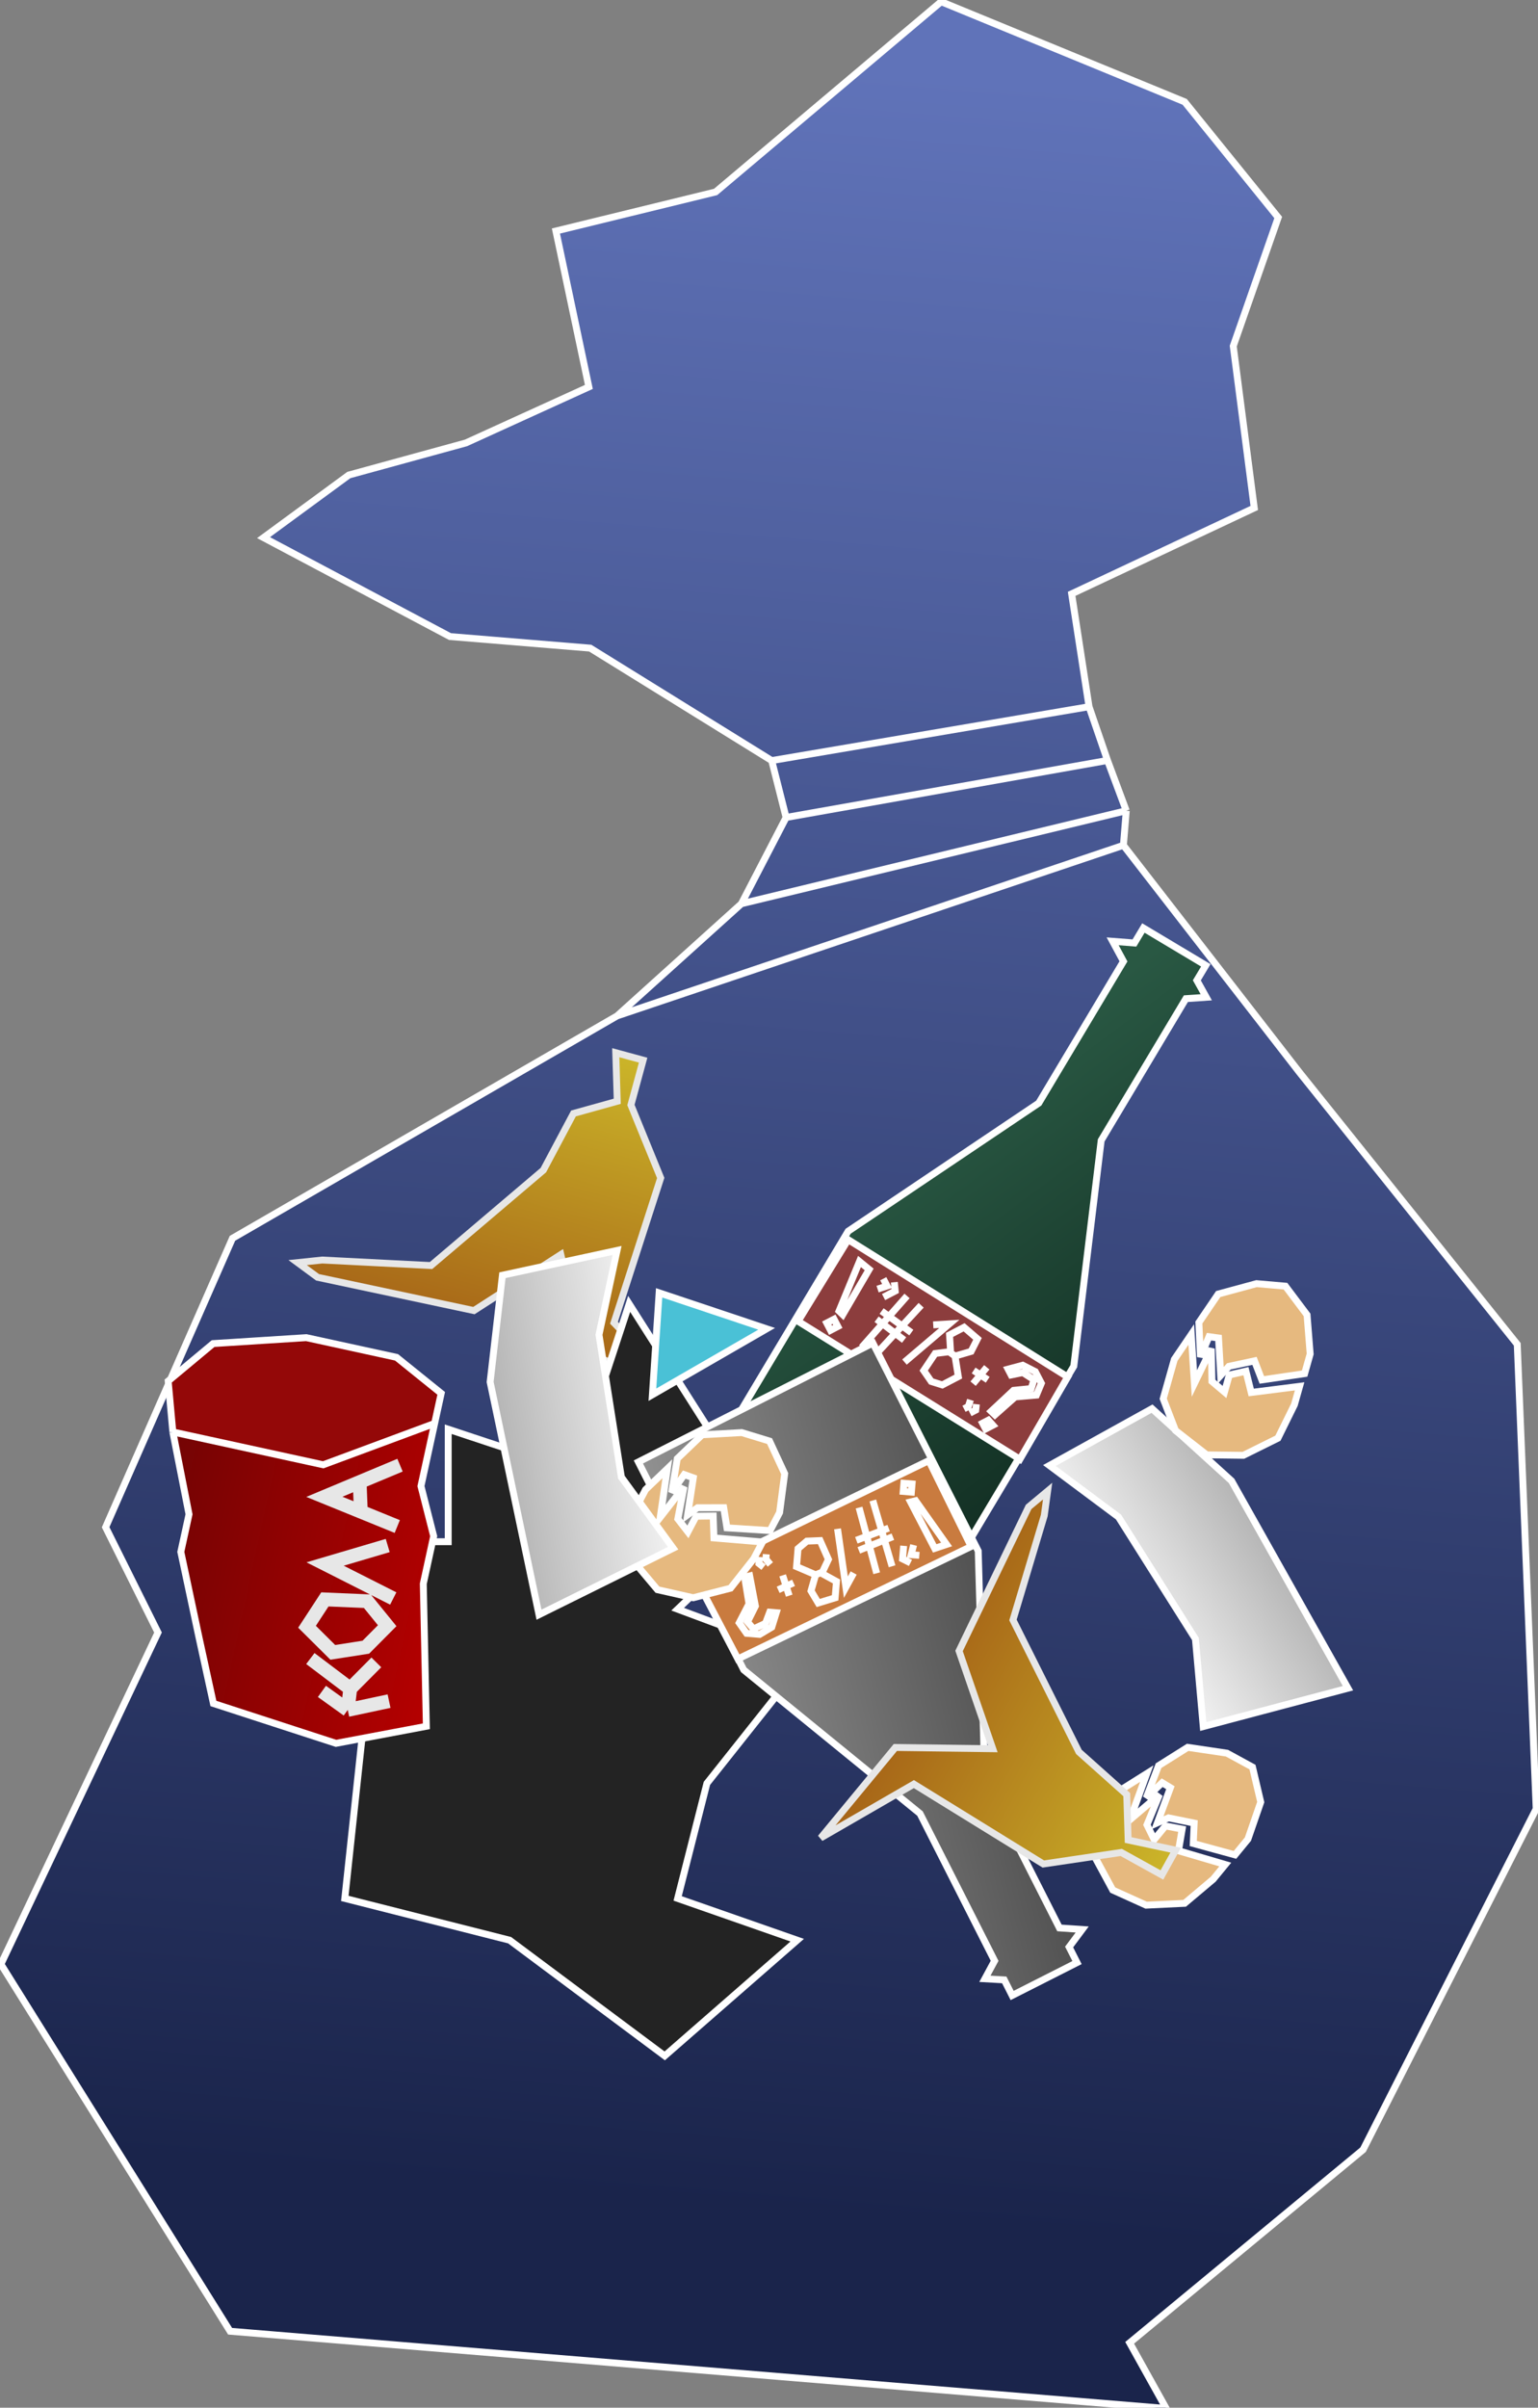 <svg width="223" height="349" viewBox="0 0 223 349" fill="none" xmlns="http://www.w3.org/2000/svg">
<rect x="0" y="0" width="223" height="349" fill="#808080" stroke="none"/>
<g clip-path="url(#clip0_457_618)">
<path d="M89.478 147.254L162.887 122.527L188.39 155.412L219.991 194.856L222.736 262.198L197.637 311.599L163.793 339.589L169.094 349.11L33.364 337.914L0.132 284.711L22.908 236.632L15.315 221.372L33.707 179.491L89.478 147.254Z" fill="url(#paint0_linear_457_618)"/>
<path d="M136.458 0.246L171.775 14.766L185.331 31.527L178.814 50.165L181.858 73.629L155.381 86.079L157.905 102.435L111.894 110.247L85.576 93.946L65.244 92.269L38.211 77.929L50.578 68.856L67.559 64.201L85.38 56.084L80.605 33.486L103.755 27.826L136.458 0.246Z" fill="url(#paint1_linear_457_618)"/>
<path d="M113.98 118.493L111.894 110.247L157.905 102.435L160.582 110.226L113.98 118.493Z" fill="url(#paint2_linear_457_618)"/>
<path d="M113.98 118.493L160.582 110.226L163.3 117.515L107.496 131L113.98 118.493Z" fill="url(#paint3_linear_457_618)"/>
<path d="M107.496 131L163.3 117.515L162.887 122.527L89.478 147.254L107.496 131Z" fill="url(#paint4_linear_457_618)"/>
<path d="M111.894 110.247L85.576 93.946L65.244 92.269L38.211 77.929L50.578 68.856L67.559 64.201L85.38 56.084L80.605 33.486L103.755 27.826L136.458 0.246L171.775 14.766L185.331 31.527L178.814 50.165L181.858 73.629L155.381 86.079L157.905 102.435M111.894 110.247L113.98 118.493M111.894 110.247L157.905 102.435M113.98 118.493L160.582 110.226M113.98 118.493L107.496 131M160.582 110.226L157.905 102.435M160.582 110.226L163.3 117.515M107.496 131L163.3 117.515M107.496 131L89.478 147.254M163.3 117.515L162.887 122.527M89.478 147.254L162.887 122.527M89.478 147.254L33.707 179.491L15.315 221.372L22.908 236.632L0.132 284.711L33.364 337.914L169.094 349.11L163.793 339.589L197.637 311.599L222.736 262.198L219.991 194.856L188.39 155.412L162.887 122.527" stroke="white"/>
<path d="M46.721 182.642L62.495 183.442L78.785 169.609L83.152 161.396L89.496 159.63L89.28 152.588L93.25 153.668L91.481 160.17L95.799 170.747L89.022 191.735L99.816 202.999L84.503 195.609L81.318 181.849L68.714 189.97L46.041 185.143L43.155 183.015L46.721 182.642Z" fill="url(#paint5_linear_457_618)" stroke="#E7E7E7"/>
<path d="M162.179 219.898L152.159 212.425L167.036 204.185L178.565 214.653L195.447 244.707L174.462 250.265L173.328 237.568L162.179 219.898Z" fill="url(#paint6_linear_457_618)" stroke="white"/>
<path d="M162.895 139.349L150.615 159.892L122.974 178.469L105.638 207.471L138.357 227.029L155.693 198.027L159.665 165.301L171.945 144.758L174.9 144.557L173.534 142.1L174.834 139.925L165.784 134.515L164.484 136.69L161.325 136.442L162.895 139.349Z" fill="url(#paint7_linear_457_618)" stroke="white"/>
<path d="M122.971 179.689L154.807 199.589L147.877 211.519L115.719 191.518L122.971 179.689Z" fill="#8C3D3D" stroke="white"/>
<path d="M128.068 185.352L128.618 186.407L127.242 186.856M129.673 185.857L129.801 187.132L128.112 188.012M131.515 187.848L124.936 195.302M133.56 189.198L126.87 196.441M127.827 190.039L132.137 193.159M127.102 191.222L131.091 194.241M135.311 192.042L137.65 191.896L131.144 197.433M137.822 195.831L137.677 193.492L139.787 192.392L141.73 194.063L140.803 195.887L138.473 196.565M138.473 196.565L137.611 195.941L135.593 196.188L133.932 198.664L135.023 200.242L136.628 200.747L138.949 199.537L138.473 196.565ZM141.169 198.648L143.214 199.998M141.095 200.565L143.077 198.191M140.708 202.913L140.405 203.876L139.772 204.206M141.57 203.537L141.478 204.39L140.634 204.83M119.874 191.769L120.424 192.824L121.479 192.274L120.929 191.219L119.874 191.769ZM121.654 190.036L124.62 182.855L126.023 184.003L122.195 190.559L121.654 190.036ZM146.168 198.458L148.287 197.89L150.112 198.818L150.991 200.506L150.275 202.221L147.193 202.485L144.257 205.089L143.716 204.566L146.964 201.531L149.514 201.276L149.919 199.992L148.305 198.954L146.608 199.302L146.168 198.458ZM143.312 205.85L142.468 206.29L142.908 207.134L143.963 206.584L143.312 205.85Z" stroke="white"/>
<path d="M102.496 258.5L98.255 275.175L115.59 281.231L96.381 298L73.891 281.231L49.996 275.175L53.744 240.239L49.996 223.47H64.989V207.167L83.262 213.222L91.227 189L111.374 220.675L98.255 233.252L116.996 240.239L102.496 258.5Z" fill="#232323" stroke="white"/>
<path d="M27.406 219.497L25.06 207.565L46.864 212.321L63.019 206.327L61.037 215.412L62.881 222.667L61.375 229.571L61.819 250.226L48.717 252.698L30.943 246.917L28.848 237.324L26.218 224.948L27.406 219.497Z" fill="url(#paint8_linear_457_618)"/>
<path d="M63.019 206.327L46.864 212.321L25.06 207.565L24.386 200.184L30.9 194.753L44.412 193.893L57.495 196.747L63.97 201.966L63.019 206.327Z" fill="url(#paint9_linear_457_618)"/>
<path d="M25.06 207.565L27.406 219.497L26.218 224.948L28.848 237.324L30.943 246.917L48.717 252.698L61.819 250.226L61.375 229.571L62.881 222.667L61.037 215.412L63.019 206.327M25.06 207.565L46.864 212.321L63.019 206.327M25.06 207.565L24.386 200.184L30.9 194.753L44.412 193.893L57.495 196.747L63.97 201.966L63.019 206.327" stroke="white"/>
<path d="M46.678 245.169L50.42 247.855M50.42 247.855L56.41 246.579M50.42 247.855L50.782 244.773M50.782 244.773L45 240.406M50.782 244.773L54.566 240.964M57.019 231.702L47.139 226.705L56.215 224.022M57.6 221.269L52.316 219.117M57.999 212.376L52.15 214.823M52.316 219.117L47.032 216.964L52.15 214.823M52.316 219.117L52.15 214.823M53.043 238.762L56.139 235.645L53.257 232.094L47.106 231.833L44.517 235.798L48.253 239.509L53.043 238.762Z" stroke="#E7E7E7" stroke-width="2"/>
<path d="M126.592 261.17L127.57 246.399L143.158 251.615L126.592 261.17Z" fill="#4AC1D6" stroke="white"/>
<path d="M94.592 202.168L95.57 187.397L111.158 192.613L94.592 202.168Z" fill="#4AC1D6" stroke="white"/>
<path d="M153.614 279.455L142.796 258.107L141.837 224.817L126.563 194.678L92.561 211.909L107.835 242.048L133.391 262.873L144.21 284.221L142.803 286.828L145.61 286.984L146.755 289.245L156.16 284.478L155.015 282.218L156.91 279.679L153.614 279.455Z" fill="url(#paint10_linear_457_618)" stroke="white"/>
<path d="M140.808 224.162L106.987 240.465L100.597 228.237L134.675 211.716L140.808 224.162Z" fill="#C97B3F" stroke="white"/>
<path d="M133.297 225.451L132.111 225.353L132.466 223.95M132.013 226.539L130.866 225.967L131.023 224.069M129.345 227.034L126.553 217.492M127.113 228.044L124.558 218.521M129.461 222.746L124.522 224.725M128.848 221.502L124.166 223.263M123.774 228.006L122.648 230.062L121.438 221.605M119.229 228.108L121.284 229.233L121.088 231.604L118.638 232.356L117.59 230.598L118.261 228.266M118.261 228.266L119.248 227.87L120.117 226.032L118.91 223.306L116.993 223.386L115.709 224.474L115.493 227.082L118.261 228.266ZM115.06 229.434L112.828 230.443M113.479 228.348L114.429 231.292M111.699 226.768L111.047 225.998L111.105 225.287M110.711 227.164L110.039 226.631L110.118 225.683M132.243 215.097L131.057 214.999L130.959 216.185L132.145 216.283L132.243 215.097ZM132.758 217.528L137.248 223.868L135.529 224.442L132.027 217.706L132.758 217.528ZM112.553 233.763L111.902 235.858L110.144 236.907L108.247 236.75L107.179 235.229L108.6 232.481L107.965 228.608L108.697 228.43L109.529 232.797L108.384 235.09L109.254 236.117L110.993 235.305L111.604 233.685L112.553 233.763ZM107.826 227.403L107.905 226.455L106.956 226.376L106.858 227.562L107.826 227.403Z" stroke="white"/>
<path d="M90.846 221.152L93.605 215.916L96.758 212.894L95.726 219.932L99.174 215.505L98.28 220.163L99.74 222.047L100.936 219.778L103.408 219.743L103.516 222.922L110.564 223.513L109.276 225.957L105.921 230.209L100.508 231.595L95.326 230.425L91.625 226.023L90.846 221.152Z" fill="#E6B97F"/>
<path d="M105.401 221.462L111.658 221.86L113.037 219.241L113.775 213.609L111.581 208.885L107.548 207.652L101.805 207.972L98.201 211.425L97.391 216.35L99.211 213.741L100.525 214.21L99.705 219.576L101.139 218.547L104.933 218.54L105.401 221.462Z" fill="#E6B97F"/>
<path d="M90.846 221.152L93.605 215.916L96.758 212.894L95.726 219.932L99.174 215.505L98.28 220.163L99.74 222.047L100.936 219.778L103.408 219.743L103.516 222.922L110.564 223.513L109.276 225.957L105.921 230.209L100.508 231.595L95.326 230.425L91.625 226.023L90.846 221.152Z" stroke="white"/>
<path d="M105.401 221.462L111.658 221.86L113.037 219.241L113.775 213.609L111.581 208.885L107.548 207.652L101.805 207.972L98.201 211.425L97.391 216.35L99.211 213.741L100.525 214.21L99.705 219.576L101.139 218.547L104.933 218.54L105.401 221.462Z" stroke="white"/>
<path d="M168.659 202.746L170.267 197.05L172.722 193.438L173.178 200.537L175.628 195.488L175.724 200.231L177.545 201.77L178.242 199.301L180.652 198.752L181.42 201.839L188.436 200.95L187.685 203.608L185.289 208.466L180.283 210.948L174.971 210.883L170.435 207.347L168.659 202.746Z" fill="#E6B97F"/>
<path d="M182.959 200.018L189.162 199.105L189.966 196.257L189.515 190.595L186.386 186.431L182.184 186.065L176.633 187.572L173.828 191.7L174.06 196.686L175.298 193.755L176.68 193.941L176.995 199.359L178.183 198.055L181.894 197.258L182.959 200.018Z" fill="#E6B97F"/>
<path d="M168.659 202.746L170.267 197.05L172.722 193.438L173.178 200.537L175.628 195.488L175.724 200.231L177.545 201.77L178.242 199.301L180.652 198.752L181.42 201.839L188.436 200.95L187.685 203.608L185.289 208.466L180.283 210.948L174.971 210.883L170.435 207.347L168.659 202.746Z" stroke="white"/>
<path d="M182.959 200.018L189.162 199.105L189.966 196.257L189.515 190.595L186.386 186.431L182.184 186.065L176.633 187.572L173.828 191.7L174.06 196.686L175.298 193.755L176.68 193.941L176.995 199.359L178.183 198.055L181.894 197.258L182.959 200.018Z" stroke="white"/>
<path d="M158.821 263.977L162.579 259.405L166.276 257.081L163.846 263.766L168.116 260.124L166.302 264.507L167.352 266.647L168.98 264.665L171.409 265.129L170.874 268.265L177.658 270.264L175.904 272.398L171.76 275.887L166.18 276.153L161.34 273.963L158.602 268.905L158.821 263.977Z" fill="#E6B97F"/>
<path d="M173.014 267.214L179.063 268.865L180.942 266.579L182.799 261.211L181.603 256.142L177.901 254.121L172.211 253.276L167.986 255.932L166.199 260.592L168.508 258.404L169.7 259.128L167.815 264.219L169.427 263.5L173.146 264.258L173.014 267.214Z" fill="#E6B97F"/>
<path d="M158.821 263.977L162.579 259.405L166.276 257.081L163.846 263.766L168.116 260.124L166.302 264.507L167.352 266.647L168.98 264.665L171.409 265.129L170.874 268.265L177.658 270.264L175.904 272.398L171.76 275.887L166.18 276.153L161.34 273.963L158.602 268.905L158.821 263.977Z" stroke="white"/>
<path d="M173.014 267.214L179.063 268.865L180.942 266.579L182.799 261.211L181.603 256.142L177.901 254.121L172.211 253.276L167.986 255.932L166.199 260.592L168.508 258.404L169.7 259.128L167.815 264.219L169.427 263.5L173.146 264.258L173.014 267.214Z" stroke="white"/>
<path d="M151.409 219.688L146.876 234.818L156.432 253.933L163.369 260.13L163.574 266.712L170.465 268.18L168.47 271.778L162.576 268.512L151.276 270.187L132.506 258.607L118.995 266.409L129.819 253.296L143.942 253.479L139.056 239.304L149.143 218.432L151.897 216.136L151.409 219.688Z" fill="url(#paint11_linear_457_618)" stroke="#E7E7E7"/>
<path d="M86.851 193.472L89.472 181.25L72.849 184.845L71.066 200.315L78.151 234.05L97.603 224.413L90.096 214.111L86.851 193.472Z" fill="url(#paint12_linear_457_618)" stroke="white"/>
</g>
<defs>
<linearGradient id="paint0_linear_457_618" x1="121.028" y1="9.571" x2="93.536" y2="342.878" gradientUnits="userSpaceOnUse">
<stop stop-color="#6073B9"/>
<stop offset="0.928" stop-color="#1A244B"/>
</linearGradient>
<linearGradient id="paint1_linear_457_618" x1="121.028" y1="9.571" x2="93.536" y2="342.878" gradientUnits="userSpaceOnUse">
<stop stop-color="#6073B9"/>
<stop offset="0.928" stop-color="#1A244B"/>
</linearGradient>
<linearGradient id="paint2_linear_457_618" x1="121.028" y1="9.571" x2="93.536" y2="342.878" gradientUnits="userSpaceOnUse">
<stop stop-color="#6073B9"/>
<stop offset="0.928" stop-color="#1A244B"/>
</linearGradient>
<linearGradient id="paint3_linear_457_618" x1="121.028" y1="9.571" x2="93.536" y2="342.878" gradientUnits="userSpaceOnUse">
<stop stop-color="#6073B9"/>
<stop offset="0.928" stop-color="#1A244B"/>
</linearGradient>
<linearGradient id="paint4_linear_457_618" x1="121.028" y1="9.571" x2="93.536" y2="342.878" gradientUnits="userSpaceOnUse">
<stop stop-color="#6073B9"/>
<stop offset="0.928" stop-color="#1A244B"/>
</linearGradient>
<linearGradient id="paint5_linear_457_618" x1="82.952" y1="150.866" x2="70.907" y2="195.133" gradientUnits="userSpaceOnUse">
<stop stop-color="#CBB529"/>
<stop offset="1" stop-color="#A66317"/>
</linearGradient>
<linearGradient id="paint6_linear_457_618" x1="163.64" y1="242.194" x2="207.166" y2="214.775" gradientUnits="userSpaceOnUse">
<stop stop-color="white"/>
<stop offset="1" stop-color="#737373"/>
</linearGradient>
<linearGradient id="paint7_linear_457_618" x1="123.403" y1="170.59" x2="154.633" y2="212.35" gradientUnits="userSpaceOnUse">
<stop stop-color="#295843"/>
<stop offset="1" stop-color="#133024"/>
</linearGradient>
<linearGradient id="paint8_linear_457_618" x1="66.734" y1="227.695" x2="20.581" y2="217.628" gradientUnits="userSpaceOnUse">
<stop stop-color="#B50000"/>
<stop offset="1" stop-color="#700404"/>
</linearGradient>
<linearGradient id="paint9_linear_457_618" x1="49.681" y1="195.042" x2="37.633" y2="250.28" gradientUnits="userSpaceOnUse">
<stop offset="0.293" stop-color="#940808"/>
<stop offset="1" stop-color="#BA0C0C"/>
</linearGradient>
<linearGradient id="paint10_linear_457_618" x1="148.271" y1="229.385" x2="58.043" y2="251.953" gradientUnits="userSpaceOnUse">
<stop stop-color="#4A4A4A"/>
<stop offset="1" stop-color="#CFCFCF"/>
</linearGradient>
<linearGradient id="paint11_linear_457_618" x1="173.644" y1="262.444" x2="133.519" y2="240.204" gradientUnits="userSpaceOnUse">
<stop stop-color="#CBB529"/>
<stop offset="1" stop-color="#A66317"/>
</linearGradient>
<linearGradient id="paint12_linear_457_618" x1="100.433" y1="211.213" x2="49.622" y2="219.24" gradientUnits="userSpaceOnUse">
<stop stop-color="white"/>
<stop offset="1" stop-color="#737373"/>
</linearGradient>
<clipPath id="clip0_457_618">
<rect width="223" height="349" fill="white"/>
</clipPath>
</defs>
</svg>

